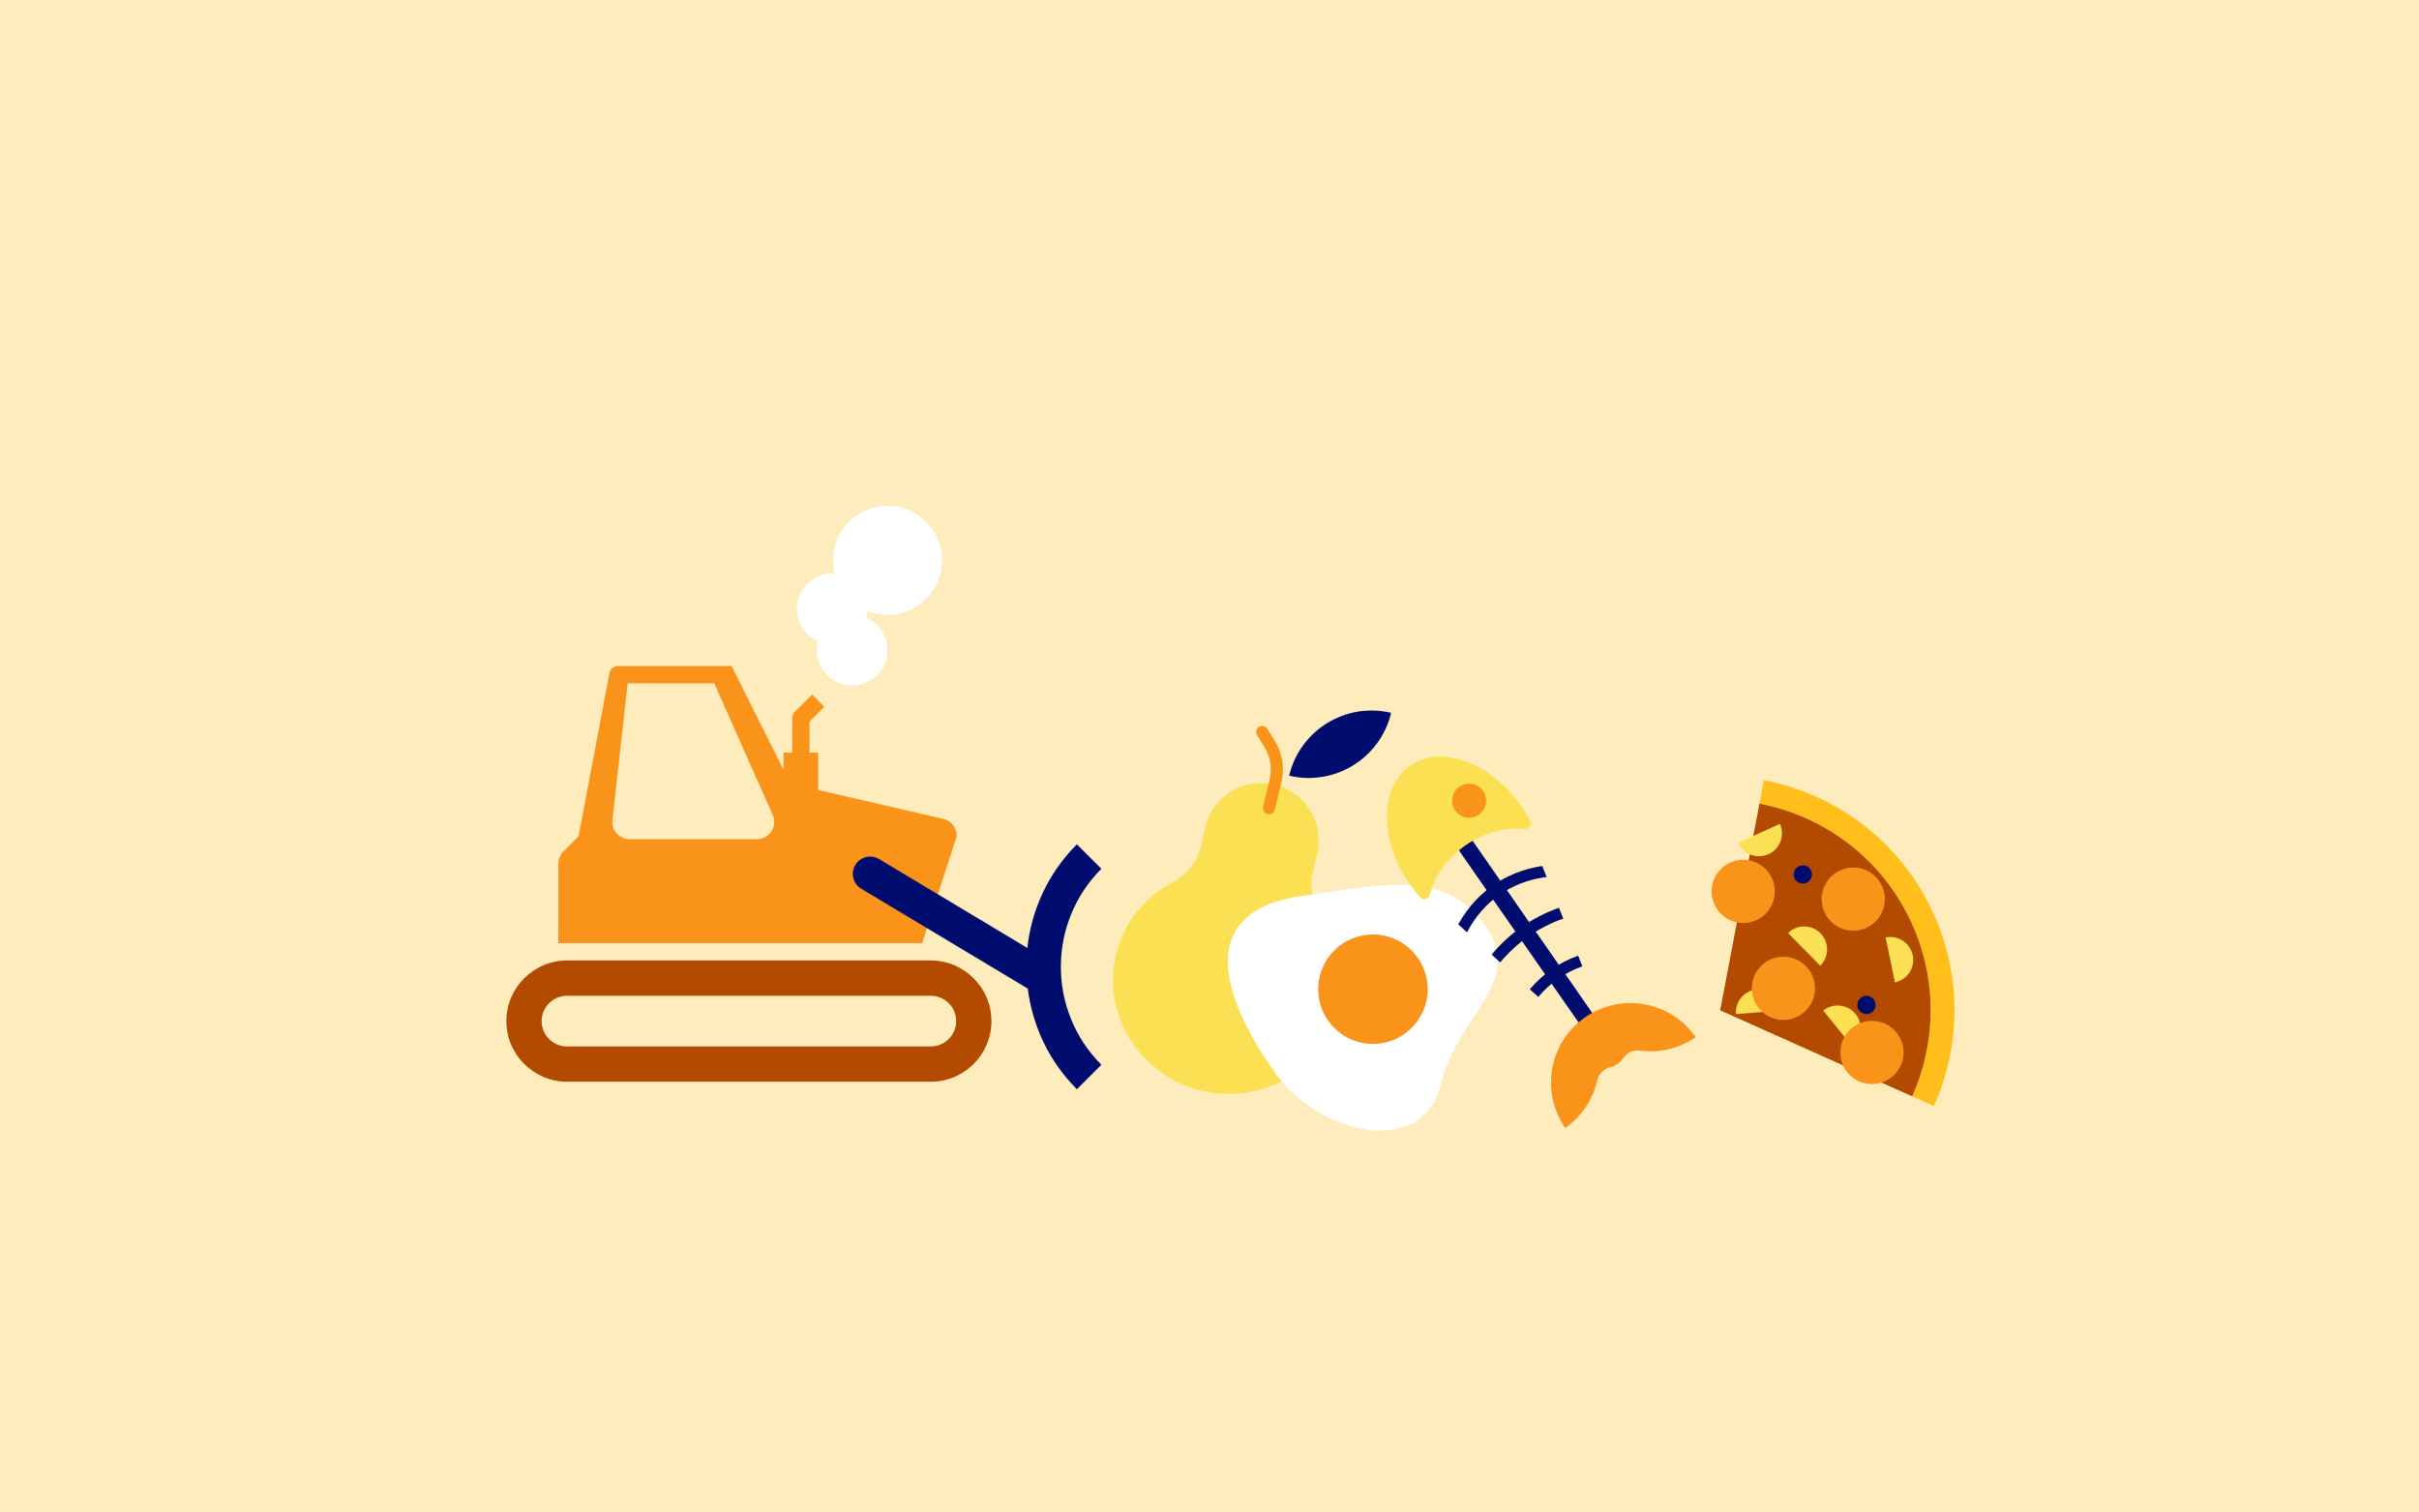 <?xml version="1.0" encoding="UTF-8"?><svg xmlns="http://www.w3.org/2000/svg" viewBox="0 0 3620 2263"><defs><style>.cls-1,.cls-2{fill:none;}.cls-1,.cls-3,.cls-4,.cls-5,.cls-6,.cls-7,.cls-8,.cls-9{stroke-width:0px;}.cls-10{stroke-width:25px;}.cls-10,.cls-2{stroke:#000d6e;stroke-miterlimit:10;}.cls-10,.cls-9{fill:#000d6e;}.cls-2{stroke-width:15px;}.cls-3{fill:#fa9319;}.cls-4{fill:#b24a00;}.cls-5{fill:#fff;}.cls-6{fill:#ffecbc;}.cls-7{fill:#fae052;}.cls-8{fill:#ffbe19;}</style></defs><g id="Hintergrund"><rect class="cls-6" width="3620.499" height="2263"/></g><g id="_8_Food_Waste_Gastronomie_v4"><path class="cls-3" d="M1411.543,1225.775l-187.11-43.281v-55.914h-12.963v-46.486l22.129-22.129-18.331-18.331-25.927,25.927c-2.431,2.431-3.798,5.722-3.798,9.165v51.853h-12.963v25.927l-77.78-155.56h-170.042c-6.539,0-12.053,4.868-12.864,11.356l-46.1,243.577-22.667,22.667c-4.863,4.863-7.594,11.457-7.594,18.333v118.895h544.459l51.853-160.689c0-12.153-8.441-22.673-20.303-25.309ZM1132.684,1256.213h-190.405c-15.452,0-27.474-13.432-25.768-28.791l22.729-204.549h129.633l87.504,196.884c7.619,17.144-4.931,36.456-23.692,36.456Z"/><path class="cls-4" d="M1392.956,1490.504c20.919,0,37.938,17.019,37.938,37.938s-17.019,37.938-37.938,37.938h-544.459c-20.919,0-37.938-17.019-37.938-37.938s17.019-37.938,37.938-37.938h544.459M1392.956,1437.699h-544.459c-49.909,0-90.743,40.834-90.743,90.743s40.834,90.743,90.743,90.743h544.459c49.909,0,90.743-40.834,90.743-90.743s-40.834-90.743-90.743-90.743h0Z"/><path class="cls-9" d="M1648.209,1300.47l-36.662-36.662c-43.375,43.37-67.999,98.431-74.151,155.134l-221.866-133.107c-12.305-7.368-28.205-3.393-35.573,8.887-7.368,12.28-3.393,28.205,8.887,35.573l249.197,149.504c6.947,55.112,31.278,108.43,73.506,150.653l36.662-36.662c-80.869-80.869-80.869-212.452,0-293.32Z"/><circle class="cls-5" cx="1275.368" cy="973.132" r="52.803"/><circle class="cls-5" cx="1245.223" cy="911.472" r="52.803"/><circle class="cls-5" cx="1328.17" cy="838.795" r="81.535"/><path class="cls-9" d="M1929.181,1161.063c16.166-68.123,84.494-110.241,152.616-94.076-16.165,68.122-84.494,110.241-152.616,94.076Z"/><path class="cls-7" d="M1964.525,1306.259l6.314-26.607c11.499-48.458-17.426-94.225-63.46-105.149l-0-0c-46.034-10.924-92.435,16.953-103.113,61.949l-7.537,31.76c-5.457,22.996-21.424,41.622-42.55,52.876-45.641,24.315-79.644,68.813-87.163,124.831-10.406,77.53,37.401,154.426,112.793,181.158,6.27,2.223,12.561,4.074,18.852,5.567,92.451,21.939,184.782-33.533,206.226-123.898,11.335-47.765.522-95.652-25.807-133.461-14.216-20.415-20.227-45.124-14.555-69.027Z"/><path class="cls-3" d="M1896.925,1218.555c-4.87-1.156-7.875-6.031-6.72-10.901l9.796-41.282c3.912-16.485,1.177-33.493-7.708-47.908l-11.138-18.057c-2.625-4.258-1.302-9.834,2.956-12.458s9.834-1.302,12.458,2.956l11.138,18.057c11.418,18.523,14.941,40.408,9.914,61.591l-9.796,41.282c-1.156,4.87-6.031,7.875-10.901,6.72Z"/><path class="cls-5" d="M1910.487,1609.093c-62.401-86.374-144.962-244.369,42.647-268.831,105.264-13.725,206.219-42.418,268.62,43.956,62.401,86.374-40.6,134.191-65.245,237.552-27.425,115.021-183.622,73.696-246.023-12.677Z"/><circle class="cls-3" cx="2054.577" cy="1480.678" r="81.941"/><line class="cls-10" x1="2381.81" y1="1536.652" x2="2187.87" y2="1257.628"/><path class="cls-7" d="M2281.445,1240.917c6.852.715,11.657-6.345,8.447-12.441-3.804-7.225-8.125-14.369-12.984-21.36-45.789-65.877-120.384-93.231-166.615-61.098-46.23,32.133-46.589,111.585-.8,177.462,4.859,6.991,10.05,13.53,15.495,19.614,4.595,5.133,12.886,3.09,14.605-3.582,7.134-27.701,25.654-54.785,53.607-74.214,27.953-19.429,59.793-27.349,88.244-24.382Z"/><path class="cls-3" d="M2372.113,1522.701c-53.935,37.488-67.268,111.602-29.779,165.537,25.49-17.717,41.842-43.619,48.09-71.703,2.178-9.788,9.814-16.663,19.52-19.178,3.709-.961,7.314-2.579,10.654-4.9,3.339-2.321,6.112-5.136,8.306-8.277,5.741-8.222,14.846-12.983,24.78-11.612,28.5,3.931,58.477-2.369,83.967-20.087-37.488-53.935-111.602-67.268-165.537-29.779"/><circle class="cls-3" cx="2198.505" cy="1198.508" r="25.485"/><path class="cls-1" d="M2277.338,1387.322c.155-.108.311-.196.466-.304l-33.344-47.973c-17.899,12.378-35.529,30.432-49.095,56.494l36.79,33.363c14.221-17.087,29.624-30.766,45.184-41.581Z"/><path class="cls-1" d="M2245.002,1440.554l44.351,40.221c10.285-12.234,21.463-22.105,32.773-29.989l-34.319-49.376c-14.749,10.168-29.335,23.016-42.805,39.144Z"/><path class="cls-9" d="M2277.804,1387.018c-.155.108-.311.196-.466.304-15.56,10.815-30.963,24.494-45.184,41.581l12.848,11.651c13.469-16.128,28.056-28.976,42.805-39.144l-10.003-14.391Z"/><path class="cls-9" d="M2289.354,1480.775l12.68,11.499c9.422-11.284,19.607-20.269,29.897-27.383l-9.804-14.105c-11.31,7.884-22.488,17.755-32.773,29.989Z"/><path class="cls-9" d="M2195.365,1395.539c13.566-26.062,31.196-44.116,49.095-56.494l-9.805-14.107c-19.074,13.294-37.802,32.157-52.412,58.701l13.122,11.9Z"/><path class="cls-1" d="M2278.251,1386.687c-.155.108-.292.223-.447.331l-33.344-47.973c17.84-12.463,40.906-22.695,70.062-26.328l18.45,46.11c-20.972,7.375-39.161,17.044-54.721,27.859Z"/><path class="cls-1" d="M2339.415,1374.931l22.242,55.588c-15.051,5.376-28.199,12.413-39.531,20.267l-34.319-49.376c14.671-10.281,31.796-19.475,51.608-26.479Z"/><path class="cls-9" d="M2277.804,1387.018c.155-.108.292-.223.447-.331,15.56-10.815,33.749-20.485,54.721-27.859l6.443,16.103c-19.811,7.004-36.937,16.198-51.608,26.479l-10.003-14.391Z"/><path class="cls-9" d="M2361.657,1430.519l6.359,15.893c-13.86,4.899-25.831,11.314-36.085,18.479l-9.804-14.105c11.332-7.853,24.479-14.891,39.531-20.267Z"/><path class="cls-9" d="M2314.522,1312.717c-29.156,3.633-52.222,13.865-70.062,26.328l-9.805-14.107c19.108-13.245,43.315-24.224,73.287-28.668l6.581,16.447Z"/><circle class="cls-2" cx="2782.393" cy="1458.328" r="17.821"/><path class="cls-8" d="M2861.053,1382.396c38.724,85.508,36.051,179.212.492,258.64l32.53,14.578c39.583-88.415,42.538-192.732-.568-287.915-48.893-107.961-145.706-179.133-253.901-199.766l-6.646,35.012c97.197,18.536,184.171,82.464,228.094,179.451Z"/><path class="cls-4" d="M2861.053,1382.396c-43.923-96.987-130.897-160.915-228.094-179.451l-58.716,309.34,287.302,128.751c35.559-79.427,38.232-173.132-.492-258.64Z"/><circle class="cls-3" cx="2773.374" cy="1345.843" r="47.311"/><circle class="cls-3" cx="2608.685" cy="1334.272" r="47.311"/><path class="cls-7" d="M2601.112,1261.494c7.82,17.267,28.157,24.926,45.424,17.106,17.267-7.82,24.926-28.157,17.106-45.424l-62.53,28.318Z"/><path class="cls-7" d="M2723.964,1445.526c13.511-13.295,13.686-35.026.391-48.537-13.295-13.511-35.026-13.686-48.537-.391l48.145,48.928Z"/><path class="cls-7" d="M2835.8,1470.457c18.556-3.87,30.462-22.05,26.592-40.606s-22.05-30.462-40.606-26.592l14.014,67.197Z"/><path class="cls-7" d="M2771.667,1566.041c14.726-11.935,16.989-33.548,5.055-48.274s-33.548-16.989-48.274-5.055l43.22,53.329Z"/><path class="cls-7" d="M2666.311,1512.485c-1.488-18.897-18.013-33.01-36.91-31.522-18.897,1.488-33.01,18.013-31.522,36.91l68.431-5.388Z"/><circle class="cls-3" cx="2801.34" cy="1575.363" r="47.311"/><circle class="cls-3" cx="2668.822" cy="1479.375" r="47.311"/><circle class="cls-9" cx="2793.163" cy="1504.221" r="13.679"/><circle class="cls-9" cx="2697.923" cy="1308.874" r="13.679"/></g></svg>